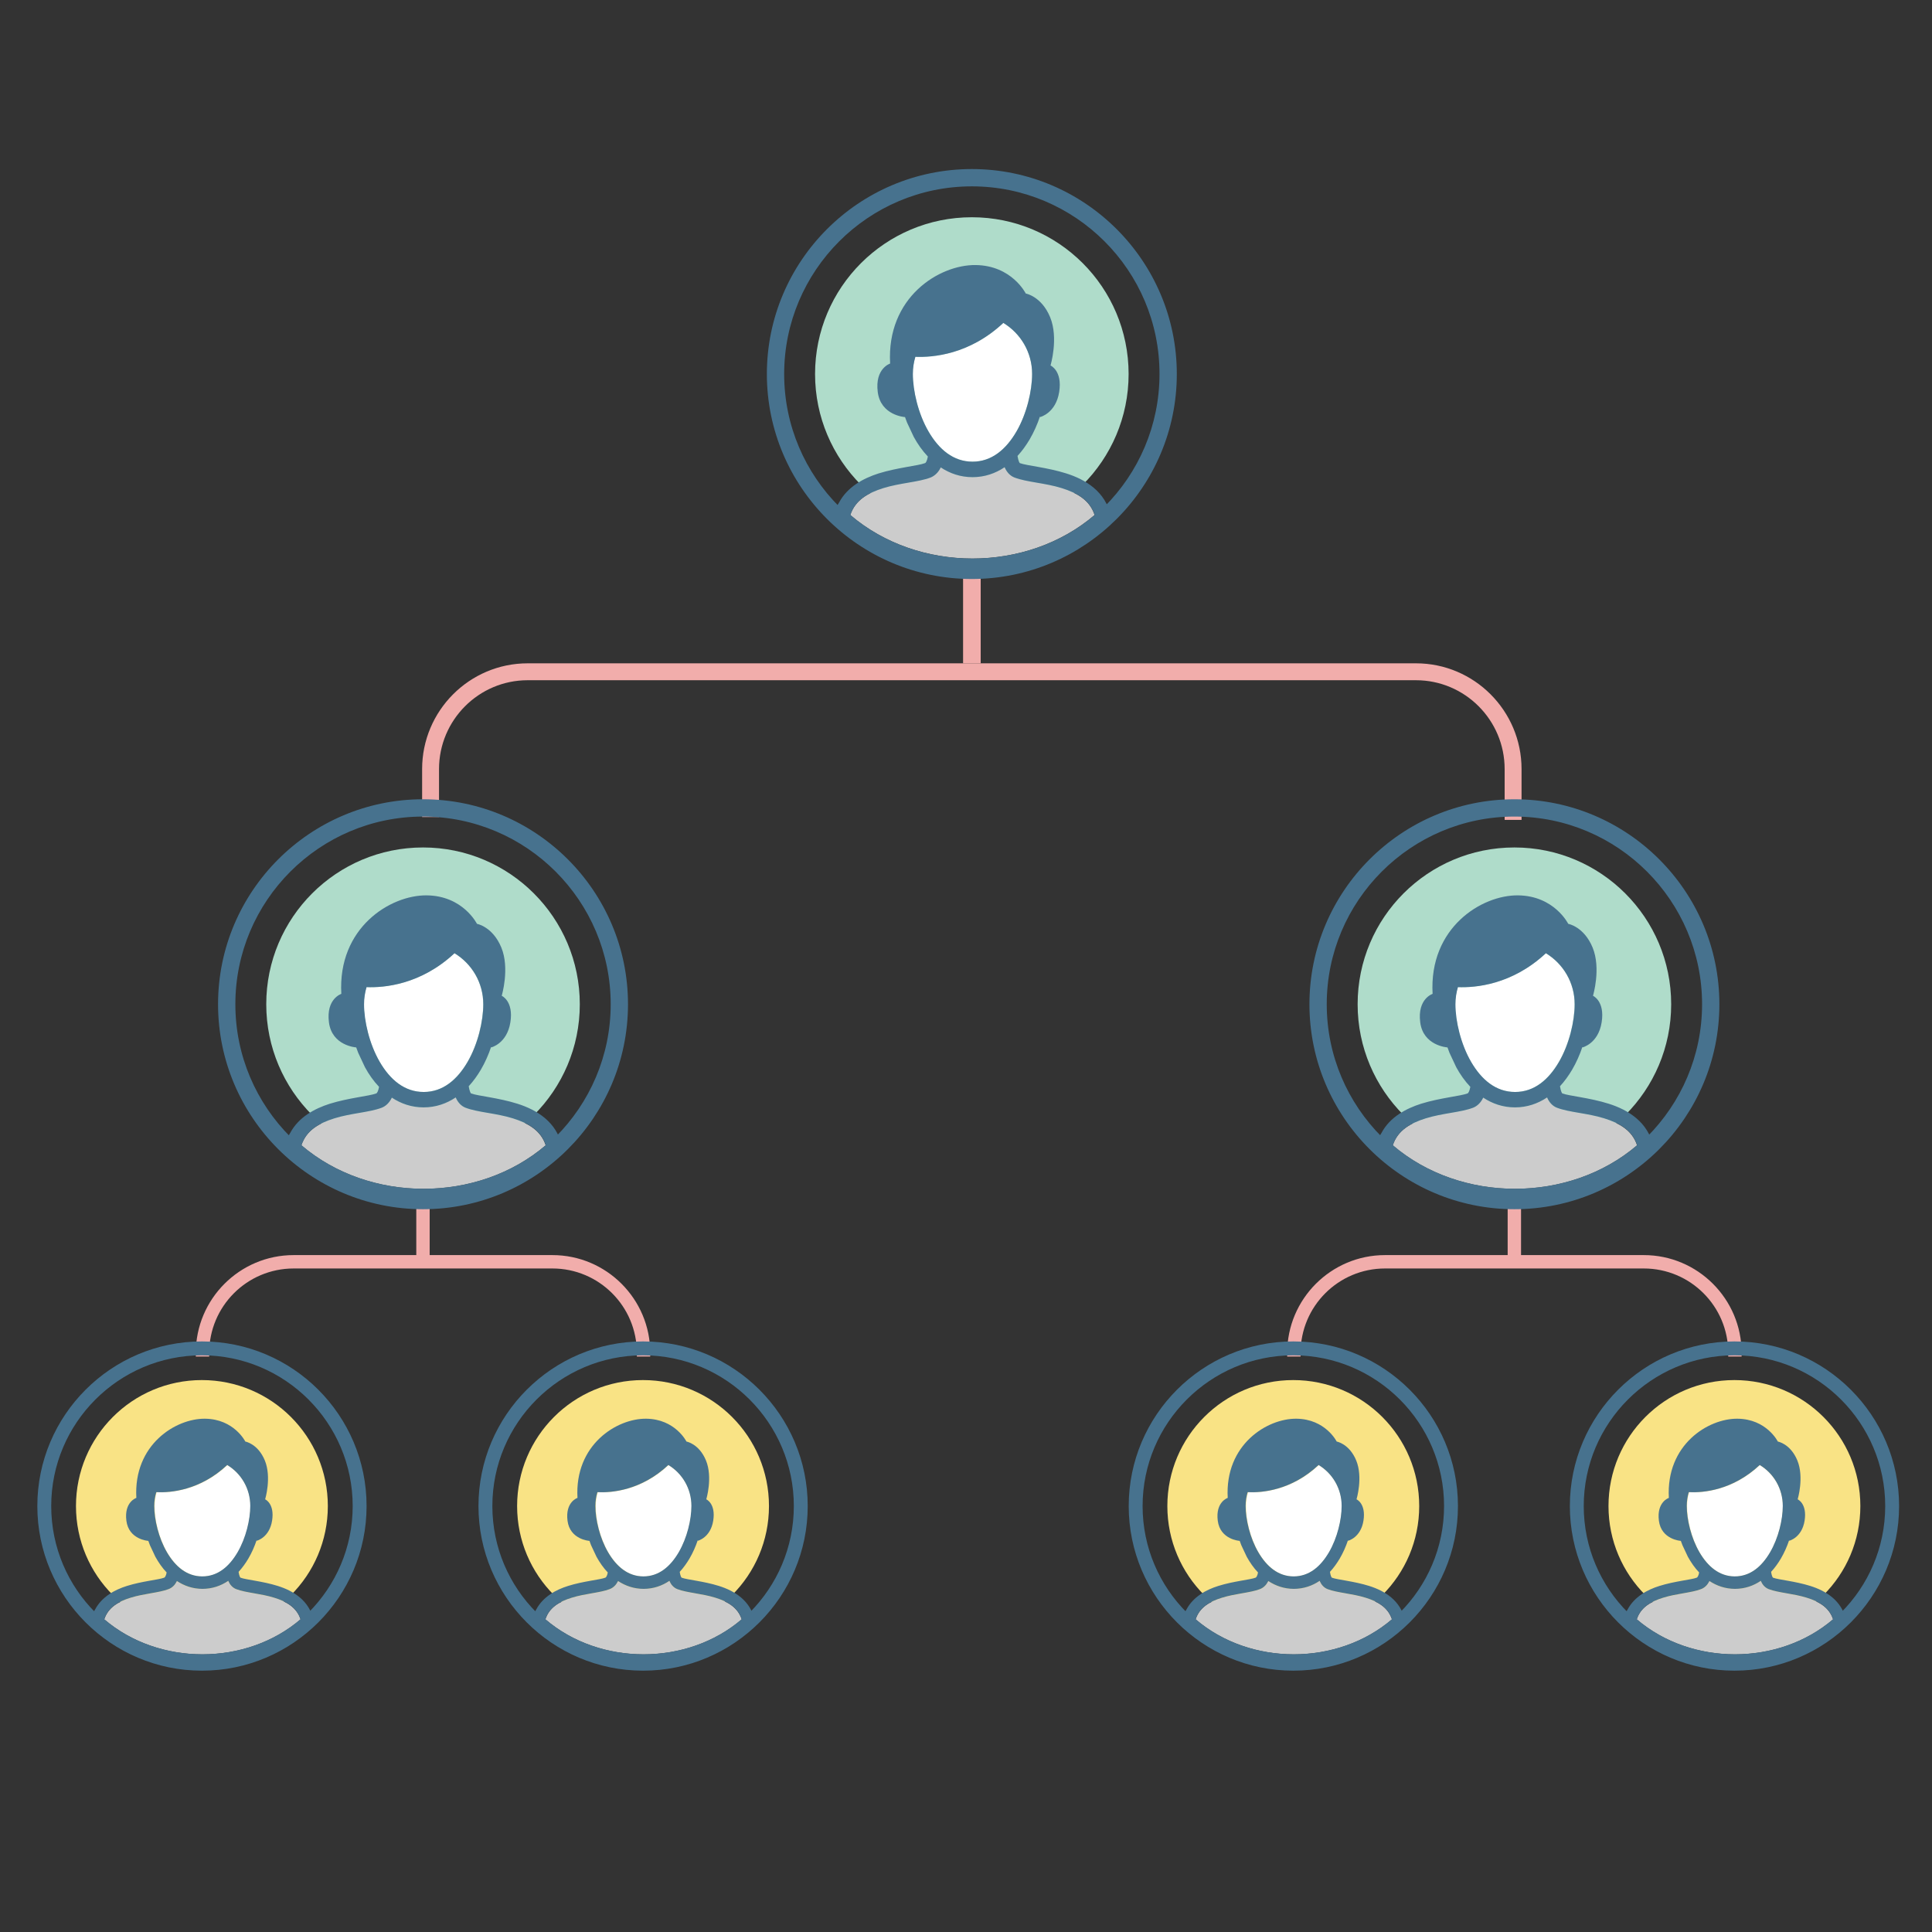 <?xml version="1.0" encoding="utf-8"?>
<!-- Generator: Adobe Illustrator 23.0.6, SVG Export Plug-In . SVG Version: 6.00 Build 0)  -->
<svg version="1.1" id="Layer_1" xmlns:serif="http://www.serif.com/"
	 xmlns="http://www.w3.org/2000/svg" xmlns:xlink="http://www.w3.org/1999/xlink" x="0px" y="0px" viewBox="0 0 1920 1920"
	 style="enable-background:new 0 0 1920 1920;" xml:space="preserve">
<rect x="0" y="0" width="1920" height="1920" fill="#333333" stroke="none"/>
<style type="text/css">
	.st0{fill:#F1ADAB;}
	.st1{fill:#47728E;}
	.st2{fill:#AFDCCA;}
	.st3{fill:#FFFFFF;}
	.st4{fill:#CCCCCC;}
	.st5{fill:#F9E385;}
</style>
<g>
	<path class="st0" d="M646.2,1348.1h-13.3v-3.6c0-46.3-37.6-83.9-83.9-83.9H291.8c-46.3,0-83.9,37.6-83.9,83.9v3.6h-13.3v-3.6
		c0-53.6,43.6-97.2,97.2-97.2H549c53.6,0,97.2,43.6,97.2,97.2V1348.1z"/>
	<rect x="413.7" y="1182.8" class="st0" width="13.3" height="68.2"/>
</g>
<path class="st0" d="M1512.1,814.8h-16.8v-50.5c0-48.7-39.5-88.3-88.1-88.3H524.4c-48.6,0-88.1,39.6-88.1,88.3V812h-16.8v-47.7
	c0-57.9,47-105.1,104.9-105.1h882.8c57.8,0,104.9,47.1,104.9,105.1V814.8z"/>
<rect x="957.1" y="564.1" class="st0" width="17.5" height="95.1"/>
<g>
	<path class="st1" d="M420.4,1201.7c-112.3,0-203.7-91.4-203.7-203.7s91.4-203.7,203.7-203.7S624.1,885.7,624.1,998
		C624.1,1110.4,532.7,1201.7,420.4,1201.7z M420.4,811.5c-102.9,0-186.5,83.7-186.5,186.5c0,102.9,83.7,186.5,186.5,186.5
		s186.5-83.7,186.5-186.5S523.2,811.5,420.4,811.5z"/>
	<path class="st2" d="M576.2,998c0,86-69.8,155.8-155.8,155.8S264.6,1084,264.6,998c0-86.1,69.8-155.8,155.8-155.8
		C506.4,842.2,576.2,912,576.2,998z"/>
	<path class="st3" d="M377.3,1055.3c10.3,17.7,24.6,29.9,43.7,29.9s33.3-12.2,43.6-29.9c10.3-17.7,15.6-40.6,15.6-57.3
		c0-21.6-11.4-40.3-28.6-50.7c-33.6,31.4-70.1,34.4-87.5,33.7c-1.6,5.4-2.5,11.1-2.5,17C361.6,1014.7,367,1037.5,377.3,1055.3z"/>
	<path class="st4" d="M299.5,1138.2c67.5,57.7,175.4,57.7,242.8,0c-4.9-14.9-17.4-21.9-32.7-26.7c-16.7-5.2-34.7-5.9-46.9-10.5
		c-4.6-1.8-7.8-5.7-9.6-9.6c-0.1-0.2-0.2-0.5-0.3-0.7l0,0c-9.2,6.1-19.8,9.9-31.9,9.9c-12,0-22.5-3.7-31.6-9.7
		c-0.2,0.3-0.3,0.7-0.5,1c-2,3.9-5.4,7.4-9.8,9.1c-12.1,4.6-30.2,5.3-46.9,10.5C316.9,1116.3,304.4,1123.3,299.5,1138.2z"/>
	<path class="st1" d="M558.5,1139.2c-5.2-24.3-25.2-36.3-44.2-42.3s-39.2-7.7-46-10.2c-0.1,0-0.4,0-1.1-1.6c-0.5-1.2-1-3.1-1.4-5.6
		c4.6-5,8.6-10.6,12.1-16.5c4.2-7.2,7.6-14.9,10.2-22.7l0.1,0.6c0,0,15.6-3.7,19-24.9s-8.6-26.4-8.6-26.4s8.2-27.2-0.4-48
		S474,918.1,474,918.1s-13.8-27.9-49.9-28.3c-36.1-0.4-88.6,32-84.9,97.9c0,0-15.3,4.8-12.3,28.3c3,23.3,26.8,24.9,27.1,24.9
		c0.6,1.8,1.3,3.6,2,5.4l6.7,14.3c3.8,7,8.5,13.7,14,19.5c-0.4,2.1-0.9,3.8-1.4,4.8c-0.7,1.4-1,1.6-1.6,1.8l0,0
		c-6.8,2.6-27,4.3-46,10.2c-7.5,2.4-15.2,5.7-22,10.3l0,0c-7,4.7-13.1,10.8-17.3,18.7c-5.2,7.8-5,14.5-5,14.5
		c-0.1,2.3,0.8,4.5,2.5,6c48.4,43.7,116.4,59.1,178.6,46c0,0,0,0,0.1,0c33.7-7.1,65.6-22.4,91.8-46.1
		C558.2,1144.6,559,1141.8,558.5,1139.2z M451.7,947.3c17.1,10.4,28.6,29.1,28.6,50.7c0,16.7-5.3,39.6-15.6,57.3
		c-10.3,17.7-24.6,29.9-43.6,29.9c-19.1,0-33.4-12.2-43.7-29.9c-10.3-17.7-15.6-40.6-15.6-57.3c0-5.9,0.9-11.6,2.5-17
		C381.6,981.7,418.1,978.7,451.7,947.3z M388.9,1091.8c0.2-0.3,0.3-0.7,0.5-1c9.1,6,19.6,9.7,31.6,9.7c12.1,0,22.8-3.8,31.9-9.9l0,0
		c0.1,0.2,0.2,0.5,0.3,0.7c1.8,4,5,7.9,9.6,9.6c12.1,4.6,30.2,5.3,46.9,10.5c15.3,4.8,27.8,11.8,32.7,26.7
		c-67.5,57.7-175.4,57.7-242.8,0c4.9-14.9,17.4-21.9,32.7-26.7c16.7-5.2,34.7-5.9,46.9-10.5C383.5,1099.3,386.9,1095.7,388.9,1091.8
		z"/>
</g>
<g>
	<path class="st1" d="M965.8,575.4c-112.3,0-203.7-91.4-203.7-203.7S853.5,168,965.8,168s203.7,91.4,203.7,203.7
		S1078.2,575.4,965.8,575.4z M965.8,185.2c-102.9,0-186.5,83.7-186.5,186.5c0,102.9,83.7,186.5,186.5,186.5
		c102.9,0,186.5-83.7,186.5-186.5C1152.4,268.8,1068.7,185.2,965.8,185.2z"/>
	<path class="st2" d="M1121.6,371.7c0,86-69.8,155.8-155.8,155.8S810,457.7,810,371.7c0-86.1,69.8-155.8,155.8-155.8
		C1051.9,215.9,1121.6,285.6,1121.6,371.7z"/>
	<path class="st3" d="M922.8,428.9c10.3,17.7,24.6,29.9,43.7,29.9c19.1,0,33.3-12.2,43.6-29.9c10.3-17.7,15.6-40.6,15.6-57.3
		c0-21.6-11.4-40.3-28.6-50.7c-33.6,31.4-70.1,34.4-87.5,33.7c-1.6,5.4-2.5,11.1-2.5,17C907.1,388.4,912.4,411.2,922.8,428.9z"/>
	<path class="st4" d="M845,511.8c67.5,57.7,175.4,57.7,242.8,0c-4.9-14.9-17.4-21.9-32.7-26.7c-16.7-5.2-34.7-5.9-46.9-10.5
		c-4.6-1.8-7.8-5.7-9.6-9.6c-0.1-0.2-0.2-0.5-0.3-0.7l0,0c-9.2,6.1-19.8,9.9-31.9,9.9c-12,0-22.5-3.7-31.6-9.7
		c-0.2,0.3-0.3,0.7-0.5,1c-2,3.9-5.4,7.4-9.8,9.1c-12.1,4.6-30.2,5.3-46.9,10.5C862.4,489.9,849.9,497,845,511.8z"/>
	<path class="st1" d="M1103.9,512.8c-5.2-24.3-25.2-36.3-44.2-42.3s-39.2-7.7-46-10.2c-0.1,0-0.4,0-1.1-1.6c-0.5-1.2-1-3.1-1.4-5.6
		c4.6-5,8.6-10.6,12.1-16.5c4.2-7.2,7.6-14.9,10.2-22.7l0.1,0.6c0,0,15.6-3.7,19-24.9c3.4-21.2-8.6-26.4-8.6-26.4s8.2-27.2-0.4-48
		s-24.2-23.5-24.2-23.5s-13.8-27.9-49.9-28.3c-36.1-0.4-88.6,32-84.9,97.9c0,0-15.3,4.8-12.3,28.3c3,23.3,26.8,24.9,27.1,24.9
		c0.6,1.8,1.3,3.6,2,5.4l6.7,14.3c3.8,7,8.5,13.7,14,19.5c-0.4,2.1-0.9,3.8-1.4,4.8c-0.7,1.4-1,1.6-1.6,1.8l0,0
		c-6.8,2.6-27,4.3-46,10.2c-7.5,2.4-15.2,5.7-22,10.3l0,0c-7,4.7-13.1,10.8-17.3,18.7c-5.2,7.8-5,14.5-5,14.5
		c-0.1,2.3,0.8,4.5,2.5,6c48.4,43.7,116.4,59.1,178.6,46c0,0,0,0,0.1,0c33.7-7.1,65.6-22.4,91.8-46.1
		C1103.7,518.2,1104.5,515.4,1103.9,512.8z M997.1,320.9c17.1,10.4,28.6,29.1,28.6,50.7c0,16.7-5.3,39.6-15.6,57.3
		c-10.3,17.7-24.6,29.9-43.6,29.9c-19.1,0-33.4-12.2-43.7-29.9c-10.3-17.7-15.6-40.6-15.6-57.3c0-5.9,0.9-11.6,2.5-17
		C927.1,355.3,963.5,352.4,997.1,320.9z M934.4,465.5c0.2-0.3,0.3-0.7,0.5-1c9.1,6,19.6,9.7,31.6,9.7c12.1,0,22.8-3.8,31.9-9.9l0,0
		c0.1,0.2,0.2,0.5,0.3,0.7c1.8,4,5,7.9,9.6,9.6c12.1,4.6,30.2,5.3,46.9,10.5c15.3,4.8,27.8,11.8,32.7,26.7
		c-67.5,57.7-175.4,57.7-242.8,0c4.9-14.9,17.4-21.9,32.7-26.7c16.7-5.2,34.7-5.9,46.9-10.5C929,472.9,932.4,469.4,934.4,465.5z"/>
</g>
<g>
	<path class="st1" d="M200.7,1660.3c-90.2,0-163.6-73.4-163.6-163.6s73.4-163.6,163.6-163.6s163.6,73.4,163.6,163.6
		S290.9,1660.3,200.7,1660.3z M200.7,1346.9c-82.6,0-149.8,67.2-149.8,149.8c0,82.6,67.2,149.8,149.8,149.8s149.8-67.2,149.8-149.8
		S283.3,1346.9,200.7,1346.9z"/>
	<path class="st5" d="M325.8,1496.7c0,69.1-56,125.1-125.2,125.1c-69.1,0-125.1-56-125.1-125.1s56-125.2,125.1-125.2
		C269.8,1371.5,325.8,1427.6,325.8,1496.7z"/>
	<path class="st3" d="M166.1,1542.7c8.3,14.2,19.7,24,35.1,24c15.3,0,26.8-9.8,35.1-24s12.6-32.6,12.6-46c0-17.3-9.2-32.4-22.9-40.7
		c-27,25.3-56.3,27.6-70.3,27c-1.3,4.3-2,8.9-2,13.7C153.5,1510.1,157.8,1528.4,166.1,1542.7z"/>
	<path class="st4" d="M103.6,1609.3c54.2,46.4,140.9,46.4,195.1,0c-3.9-11.9-13.9-17.6-26.2-21.4c-13.4-4.2-27.9-4.8-37.7-8.5
		c-3.7-1.4-6.3-4.5-7.7-7.7c-0.1-0.2-0.2-0.4-0.2-0.6l0,0c-7.4,4.9-15.9,8-25.7,8c-9.6,0-18.1-2.9-25.4-7.8
		c-0.1,0.3-0.3,0.5-0.4,0.8c-1.6,3.1-4.3,6-7.9,7.3c-9.8,3.7-24.3,4.3-37.6,8.5C117.6,1591.7,107.6,1597.3,103.6,1609.3z"/>
	<path class="st1" d="M311.6,1610.1c-4.2-19.6-20.2-29.2-35.5-34s-31.5-6.1-37-8.2c-0.1,0-0.3,0-0.9-1.3c-0.4-1-0.8-2.5-1.1-4.5
		c3.7-4,6.9-8.5,9.7-13.2c3.4-5.8,6.1-11.9,8.2-18.2l0.1,0.5c0,0,12.6-3,15.3-20c2.7-17-6.9-21.2-6.9-21.2s6.6-21.8-0.3-38.6
		c-6.9-16.7-19.4-18.8-19.4-18.8s-11.1-22.4-40.1-22.7c-29-0.3-71.2,25.7-68.2,78.7c0,0-12.3,3.9-9.9,22.7c2.4,18.7,21.5,20,21.8,20
		c0.5,1.4,1,2.9,1.6,4.3l5.4,11.5c3.1,5.6,6.8,11,11.2,15.6c-0.3,1.7-0.7,3-1.2,3.8c-0.6,1.1-0.8,1.2-1.3,1.4l0,0
		c-5.5,2.1-21.7,3.4-37,8.2c-6,1.9-12.2,4.5-17.7,8.3l0,0c-5.6,3.8-10.5,8.7-13.9,15.1c-4.2,6.3-4,11.6-4,11.6
		c-0.1,1.8,0.7,3.6,2,4.9c38.9,35.1,93.5,47.4,143.5,37c0,0,0,0,0.1,0c27-5.7,52.7-18,73.7-37
		C311.4,1614.4,312.1,1612.2,311.6,1610.1z M225.8,1455.9c13.8,8.3,22.9,23.4,22.9,40.7c0,13.5-4.3,31.8-12.6,46s-19.7,24-35.1,24
		c-15.3,0-26.8-9.8-35.1-24s-12.6-32.6-12.6-46c0-4.8,0.7-9.3,2-13.7C169.5,1483.6,198.8,1481.2,225.8,1455.9z M175.4,1572
		c0.1-0.3,0.3-0.5,0.4-0.8c7.3,4.8,15.8,7.8,25.4,7.8c9.7,0,18.3-3,25.7-8l0,0c0.1,0.2,0.2,0.4,0.2,0.6c1.4,3.2,4,6.3,7.7,7.7
		c9.8,3.7,24.3,4.3,37.7,8.5c12.3,3.8,22.3,9.5,26.2,21.4c-54.2,46.4-140.9,46.4-195.1,0c3.9-11.9,13.9-17.6,26.2-21.4
		c13.4-4.2,27.9-4.8,37.6-8.5C171.1,1578,173.8,1575.1,175.4,1572z"/>
</g>
<g>
	<path class="st1" d="M639.1,1660.3c-90.2,0-163.6-73.4-163.6-163.6s73.4-163.6,163.6-163.6s163.6,73.4,163.6,163.6
		C802.7,1586.9,729.3,1660.3,639.1,1660.3z M639.1,1346.9c-82.6,0-149.8,67.2-149.8,149.8c0,82.6,67.2,149.8,149.8,149.8
		s149.8-67.2,149.8-149.8C788.9,1414.1,721.7,1346.9,639.1,1346.9z"/>
	<path class="st5" d="M764.2,1496.7c0,69.1-56,125.1-125.2,125.1c-69.1,0-125.1-56-125.1-125.1s56-125.2,125.1-125.2
		C708.2,1371.5,764.2,1427.6,764.2,1496.7z"/>
	<path class="st3" d="M604.5,1542.7c8.3,14.2,19.7,24,35.1,24c15.3,0,26.8-9.8,35.1-24s12.6-32.6,12.6-46c0-17.3-9.2-32.4-22.9-40.7
		c-27,25.3-56.3,27.6-70.3,27c-1.3,4.3-2,8.9-2,13.7C591.9,1510.1,596.2,1528.4,604.5,1542.7z"/>
	<path class="st4" d="M542,1609.3c54.2,46.4,140.9,46.4,195.1,0c-3.9-11.9-13.9-17.6-26.2-21.4c-13.4-4.2-27.9-4.8-37.7-8.5
		c-3.7-1.4-6.3-4.5-7.7-7.7c-0.1-0.2-0.2-0.4-0.2-0.6l0,0c-7.4,4.9-15.9,8-25.7,8c-9.6,0-18.1-2.9-25.4-7.8
		c-0.1,0.3-0.3,0.5-0.4,0.8c-1.6,3.1-4.3,6-7.9,7.3c-9.8,3.7-24.3,4.3-37.6,8.5C555.9,1591.7,545.9,1597.3,542,1609.3z"/>
	<path class="st1" d="M750,1610.1c-4.2-19.6-20.2-29.2-35.5-34s-31.5-6.1-37-8.2c-0.1,0-0.3,0-0.9-1.3c-0.4-1-0.8-2.5-1.1-4.5
		c3.7-4,6.9-8.5,9.7-13.2c3.4-5.8,6.1-11.9,8.2-18.2l0.1,0.5c0,0,12.6-3,15.3-20s-6.9-21.2-6.9-21.2s6.6-21.8-0.3-38.6
		c-6.9-16.7-19.4-18.8-19.4-18.8s-11.1-22.4-40.1-22.7c-29-0.3-71.2,25.7-68.2,78.7c0,0-12.3,3.9-9.9,22.7c2.4,18.7,21.5,20,21.8,20
		c0.5,1.4,1,2.9,1.6,4.3l5.4,11.5c3.1,5.6,6.8,11,11.2,15.6c-0.3,1.7-0.7,3-1.2,3.8c-0.6,1.1-0.8,1.2-1.3,1.4l0,0
		c-5.5,2.1-21.7,3.4-37,8.2c-6,1.9-12.2,4.5-17.7,8.3l0,0c-5.6,3.8-10.5,8.7-13.9,15.1c-4.2,6.3-4,11.6-4,11.6
		c-0.1,1.8,0.7,3.6,2,4.9c38.9,35.1,93.5,47.4,143.5,37c0,0,0,0,0.1,0c27-5.7,52.7-18,73.7-37C749.8,1614.4,750.4,1612.2,750,1610.1
		z M664.2,1455.9c13.8,8.3,22.9,23.4,22.9,40.7c0,13.5-4.3,31.8-12.6,46s-19.7,24-35.1,24c-15.3,0-26.8-9.8-35.1-24
		s-12.6-32.6-12.6-46c0-4.8,0.7-9.3,2-13.7C607.9,1483.6,637.2,1481.2,664.2,1455.9z M613.8,1572c0.1-0.3,0.3-0.5,0.4-0.8
		c7.3,4.8,15.8,7.8,25.4,7.8c9.7,0,18.3-3,25.7-8l0,0c0.1,0.2,0.2,0.4,0.2,0.6c1.4,3.2,4,6.3,7.7,7.7c9.8,3.7,24.3,4.3,37.7,8.5
		c12.3,3.8,22.3,9.5,26.2,21.4c-54.2,46.4-140.9,46.4-195.1,0c3.9-11.9,13.9-17.6,26.2-21.4c13.4-4.2,27.9-4.8,37.6-8.5
		C609.4,1578,612.2,1575.1,613.8,1572z"/>
</g>
<g>
	<path class="st0" d="M1730.8,1348.1h-13.3v-3.6c0-46.3-37.6-83.9-83.9-83.9h-257.2c-46.3,0-83.9,37.6-83.9,83.9v3.6h-13.3v-3.6
		c0-53.6,43.6-97.2,97.2-97.2h257.2c53.6,0,97.2,43.6,97.2,97.2L1730.8,1348.1L1730.8,1348.1z"/>
	<rect x="1498.3" y="1182.8" class="st0" width="13.3" height="68.2"/>
</g>
<g>
	<path class="st1" d="M1505,1201.7c-112.3,0-203.7-91.4-203.7-203.7s91.4-203.7,203.7-203.7c112.3,0,203.7,91.4,203.7,203.7
		C1708.7,1110.4,1617.3,1201.7,1505,1201.7z M1505,811.5c-102.9,0-186.5,83.7-186.5,186.5c0,102.9,83.7,186.5,186.5,186.5
		s186.5-83.7,186.5-186.5S1607.8,811.5,1505,811.5z"/>
	<path class="st2" d="M1660.8,998c0,86-69.8,155.8-155.8,155.8S1349.2,1084,1349.2,998c0-86.1,69.8-155.8,155.8-155.8
		C1591,842.2,1660.8,912,1660.8,998z"/>
	<path class="st3" d="M1461.9,1055.3c10.3,17.7,24.6,29.9,43.7,29.9s33.3-12.2,43.6-29.9c10.3-17.7,15.6-40.6,15.6-57.3
		c0-21.6-11.4-40.3-28.6-50.7c-33.6,31.4-70.1,34.4-87.5,33.7c-1.6,5.4-2.5,11.1-2.5,17C1446.2,1014.7,1451.6,1037.5,1461.9,1055.3z
		"/>
	<path class="st4" d="M1384.1,1138.2c67.5,57.7,175.4,57.7,242.8,0c-4.9-14.9-17.4-21.9-32.7-26.7c-16.7-5.2-34.7-5.9-46.9-10.5
		c-4.6-1.8-7.8-5.7-9.6-9.6c-0.1-0.2-0.2-0.5-0.3-0.7l0,0c-9.2,6.1-19.8,9.9-31.9,9.9c-12,0-22.5-3.7-31.6-9.7
		c-0.2,0.3-0.3,0.7-0.5,1c-2,3.9-5.4,7.4-9.8,9.1c-12.1,4.6-30.2,5.3-46.9,10.5C1401.5,1116.3,1389,1123.3,1384.1,1138.2z"/>
	<path class="st1" d="M1643,1139.2c-5.2-24.3-25.2-36.3-44.2-42.3s-39.2-7.7-46-10.2c-0.1,0-0.4,0-1.1-1.6c-0.5-1.2-1-3.1-1.4-5.6
		c4.6-5,8.6-10.6,12.1-16.5c4.2-7.2,7.6-14.9,10.2-22.7l0.1,0.6c0,0,15.6-3.7,19-24.9s-8.6-26.4-8.6-26.4s8.2-27.2-0.4-48
		s-24.2-23.5-24.2-23.5s-13.8-27.9-49.9-28.3c-36.1-0.4-88.6,32-84.9,97.9c0,0-15.3,4.8-12.3,28.3c3,23.3,26.8,24.9,27.1,24.9
		c0.6,1.8,1.3,3.6,2,5.4l6.7,14.3c3.8,7,8.5,13.7,14,19.5c-0.4,2.1-0.9,3.8-1.4,4.8c-0.7,1.4-1,1.6-1.6,1.8l0,0
		c-6.8,2.6-27,4.3-46,10.2c-7.5,2.4-15.2,5.7-22,10.3l0,0c-7,4.7-13.1,10.8-17.3,18.7c-5.2,7.8-5,14.5-5,14.5
		c-0.1,2.3,0.8,4.5,2.5,6c48.4,43.7,116.4,59.1,178.6,46c0,0,0,0,0.1,0c33.7-7.1,65.6-22.4,91.8-46.1
		C1642.8,1144.6,1643.6,1141.8,1643,1139.2z M1536.3,947.3c17.1,10.4,28.6,29.1,28.6,50.7c0,16.7-5.3,39.6-15.6,57.3
		c-10.3,17.7-24.6,29.9-43.6,29.9c-19.1,0-33.4-12.2-43.7-29.9c-10.3-17.7-15.6-40.6-15.6-57.3c0-5.9,0.9-11.6,2.5-17
		C1466.2,981.7,1502.7,978.7,1536.3,947.3z M1473.5,1091.8c0.2-0.3,0.3-0.7,0.5-1c9.1,6,19.6,9.7,31.6,9.7c12.1,0,22.8-3.8,31.9-9.9
		l0,0c0.1,0.2,0.2,0.5,0.3,0.7c1.8,4,5,7.9,9.6,9.6c12.1,4.6,30.2,5.3,46.9,10.5c15.3,4.8,27.8,11.8,32.7,26.7
		c-67.5,57.7-175.4,57.7-242.8,0c4.9-14.9,17.4-21.9,32.7-26.7c16.7-5.2,34.7-5.9,46.9-10.5
		C1468.1,1099.3,1471.5,1095.7,1473.5,1091.8z"/>
</g>
<g>
	<path class="st1" d="M1285.3,1660.3c-90.2,0-163.6-73.4-163.6-163.6s73.4-163.6,163.6-163.6s163.6,73.4,163.6,163.6
		S1375.5,1660.3,1285.3,1660.3z M1285.3,1346.9c-82.6,0-149.8,67.2-149.8,149.8c0,82.6,67.2,149.8,149.8,149.8
		c82.6,0,149.8-67.2,149.8-149.8C1435.1,1414.1,1367.9,1346.9,1285.3,1346.9z"/>
	<path class="st5" d="M1410.4,1496.7c0,69.1-56,125.1-125.2,125.1c-69.1,0-125.1-56-125.1-125.1s56-125.2,125.1-125.2
		C1354.4,1371.5,1410.4,1427.6,1410.4,1496.7z"/>
	<path class="st3" d="M1250.7,1542.7c8.3,14.2,19.7,24,35.1,24c15.3,0,26.8-9.8,35.1-24c8.3-14.2,12.6-32.6,12.6-46
		c0-17.3-9.2-32.4-22.9-40.7c-27,25.3-56.3,27.6-70.3,27c-1.3,4.3-2,8.9-2,13.7C1238.1,1510.1,1242.4,1528.4,1250.7,1542.7z"/>
	<path class="st4" d="M1188.2,1609.3c54.2,46.4,140.9,46.4,195.1,0c-3.9-11.9-13.9-17.6-26.2-21.4c-13.4-4.2-27.9-4.8-37.7-8.5
		c-3.7-1.4-6.3-4.5-7.7-7.7c-0.1-0.2-0.2-0.4-0.2-0.6l0,0c-7.4,4.9-15.9,8-25.7,8c-9.6,0-18.1-2.9-25.4-7.8
		c-0.1,0.3-0.3,0.5-0.4,0.8c-1.6,3.1-4.3,6-7.9,7.3c-9.8,3.7-24.3,4.3-37.6,8.5C1202.1,1591.7,1192.1,1597.3,1188.2,1609.3z"/>
	<path class="st1" d="M1396.2,1610.1c-4.2-19.6-20.2-29.2-35.5-34s-31.5-6.1-37-8.2c-0.1,0-0.3,0-0.9-1.3c-0.4-1-0.8-2.5-1.1-4.5
		c3.7-4,6.9-8.5,9.7-13.2c3.4-5.8,6.1-11.9,8.2-18.2l0.1,0.5c0,0,12.6-3,15.3-20c2.7-17-6.9-21.2-6.9-21.2s6.6-21.8-0.3-38.6
		c-6.9-16.7-19.4-18.8-19.4-18.8s-11.1-22.4-40.1-22.7c-29-0.3-71.2,25.7-68.2,78.7c0,0-12.3,3.9-9.9,22.7c2.4,18.7,21.5,20,21.8,20
		c0.5,1.4,1,2.9,1.6,4.3l5.4,11.5c3.1,5.6,6.8,11,11.2,15.6c-0.3,1.7-0.7,3-1.2,3.8c-0.6,1.1-0.8,1.2-1.3,1.4l0,0
		c-5.5,2.1-21.7,3.4-37,8.2c-6,1.9-12.2,4.5-17.7,8.3l0,0c-5.6,3.8-10.5,8.7-13.9,15.1c-4.2,6.3-4,11.6-4,11.6
		c-0.1,1.8,0.7,3.6,2,4.9c38.9,35.1,93.5,47.4,143.5,37c0,0,0,0,0.1,0c27-5.7,52.7-18,73.7-37
		C1396,1614.4,1396.6,1612.2,1396.2,1610.1z M1310.4,1455.9c13.8,8.3,22.9,23.4,22.9,40.7c0,13.5-4.3,31.8-12.6,46
		c-8.3,14.2-19.7,24-35.1,24c-15.3,0-26.8-9.8-35.1-24c-8.3-14.2-12.6-32.6-12.6-46c0-4.8,0.7-9.3,2-13.7
		C1254.1,1483.6,1283.4,1481.2,1310.4,1455.9z M1260,1572c0.1-0.3,0.3-0.5,0.4-0.8c7.3,4.8,15.8,7.8,25.4,7.8c9.7,0,18.3-3,25.7-8
		l0,0c0.1,0.2,0.2,0.4,0.2,0.6c1.4,3.2,4,6.3,7.7,7.7c9.8,3.7,24.3,4.3,37.7,8.5c12.3,3.8,22.3,9.5,26.2,21.4
		c-54.2,46.4-140.9,46.4-195.1,0c3.9-11.9,13.9-17.6,26.2-21.4c13.4-4.2,27.9-4.8,37.6-8.5C1255.6,1578,1258.4,1575.1,1260,1572z"/>
</g>
<g>
	<path class="st1" d="M1723.7,1660.3c-90.2,0-163.6-73.4-163.6-163.6s73.4-163.6,163.6-163.6s163.6,73.4,163.6,163.6
		C1887.3,1586.9,1813.9,1660.3,1723.7,1660.3z M1723.7,1346.9c-82.6,0-149.8,67.2-149.8,149.8c0,82.6,67.2,149.8,149.8,149.8
		c82.6,0,149.8-67.2,149.8-149.8S1806.3,1346.9,1723.7,1346.9z"/>
	<path class="st5" d="M1848.8,1496.7c0,69.1-56,125.1-125.2,125.1c-69.1,0-125.1-56-125.1-125.1s56-125.2,125.1-125.2
		C1792.8,1371.5,1848.8,1427.6,1848.8,1496.7z"/>
	<path class="st3" d="M1689,1542.7c8.3,14.2,19.7,24,35.1,24c15.3,0,26.8-9.8,35.1-24c8.3-14.2,12.6-32.6,12.6-46
		c0-17.3-9.2-32.4-22.9-40.7c-27,25.3-56.3,27.6-70.3,27c-1.3,4.3-2,8.9-2,13.7C1676.5,1510.1,1680.8,1528.4,1689,1542.7z"/>
	<path class="st4" d="M1626.6,1609.3c54.2,46.4,140.9,46.4,195.1,0c-3.9-11.9-13.9-17.6-26.2-21.4c-13.4-4.2-27.9-4.8-37.7-8.5
		c-3.7-1.4-6.3-4.5-7.7-7.7c-0.1-0.2-0.2-0.4-0.2-0.6l0,0c-7.4,4.9-15.9,8-25.7,8c-9.6,0-18.1-2.9-25.4-7.8
		c-0.1,0.3-0.3,0.5-0.4,0.8c-1.6,3.1-4.3,6-7.9,7.3c-9.8,3.7-24.3,4.3-37.6,8.5C1640.5,1591.7,1630.5,1597.3,1626.6,1609.3z"/>
	<path class="st1" d="M1834.6,1610.1c-4.2-19.6-20.2-29.2-35.5-34s-31.5-6.1-37-8.2c-0.1,0-0.3,0-0.9-1.3c-0.4-1-0.8-2.5-1.1-4.5
		c3.7-4,6.9-8.5,9.7-13.2c3.4-5.8,6.1-11.9,8.2-18.2l0.1,0.5c0,0,12.6-3,15.3-20c2.7-17-6.9-21.2-6.9-21.2s6.6-21.8-0.3-38.6
		c-6.9-16.7-19.4-18.8-19.4-18.8s-11.1-22.4-40.1-22.7c-29-0.3-71.2,25.7-68.2,78.7c0,0-12.3,3.9-9.9,22.7c2.4,18.7,21.5,20,21.8,20
		c0.5,1.4,1,2.9,1.6,4.3l5.4,11.5c3.1,5.6,6.8,11,11.2,15.6c-0.3,1.7-0.7,3-1.2,3.8c-0.6,1.1-0.8,1.2-1.3,1.4l0,0
		c-5.5,2.1-21.7,3.4-37,8.2c-6,1.9-12.2,4.5-17.7,8.3l0,0c-5.6,3.8-10.5,8.7-13.9,15.1c-4.2,6.3-4,11.6-4,11.6
		c-0.1,1.8,0.7,3.6,2,4.9c38.9,35.1,93.5,47.4,143.5,37c0,0,0,0,0.1,0c27-5.7,52.7-18,73.7-37
		C1834.4,1614.4,1835,1612.2,1834.6,1610.1z M1748.8,1455.9c13.8,8.3,22.9,23.4,22.9,40.7c0,13.5-4.3,31.8-12.6,46
		c-8.3,14.2-19.7,24-35.1,24c-15.3,0-26.8-9.8-35.1-24c-8.3-14.2-12.6-32.6-12.6-46c0-4.8,0.7-9.3,2-13.7
		C1692.5,1483.6,1721.8,1481.2,1748.8,1455.9z M1698.4,1572c0.1-0.3,0.3-0.5,0.4-0.8c7.3,4.8,15.8,7.8,25.4,7.8c9.7,0,18.3-3,25.7-8
		l0,0c0.1,0.2,0.2,0.4,0.2,0.6c1.4,3.2,4,6.3,7.7,7.7c9.8,3.7,24.3,4.3,37.7,8.5c12.3,3.8,22.3,9.5,26.2,21.4
		c-54.2,46.4-140.9,46.4-195.1,0c3.9-11.9,13.9-17.6,26.2-21.4c13.4-4.2,27.9-4.8,37.6-8.5C1694,1578,1696.8,1575.1,1698.4,1572z"/>
</g>
</svg>
